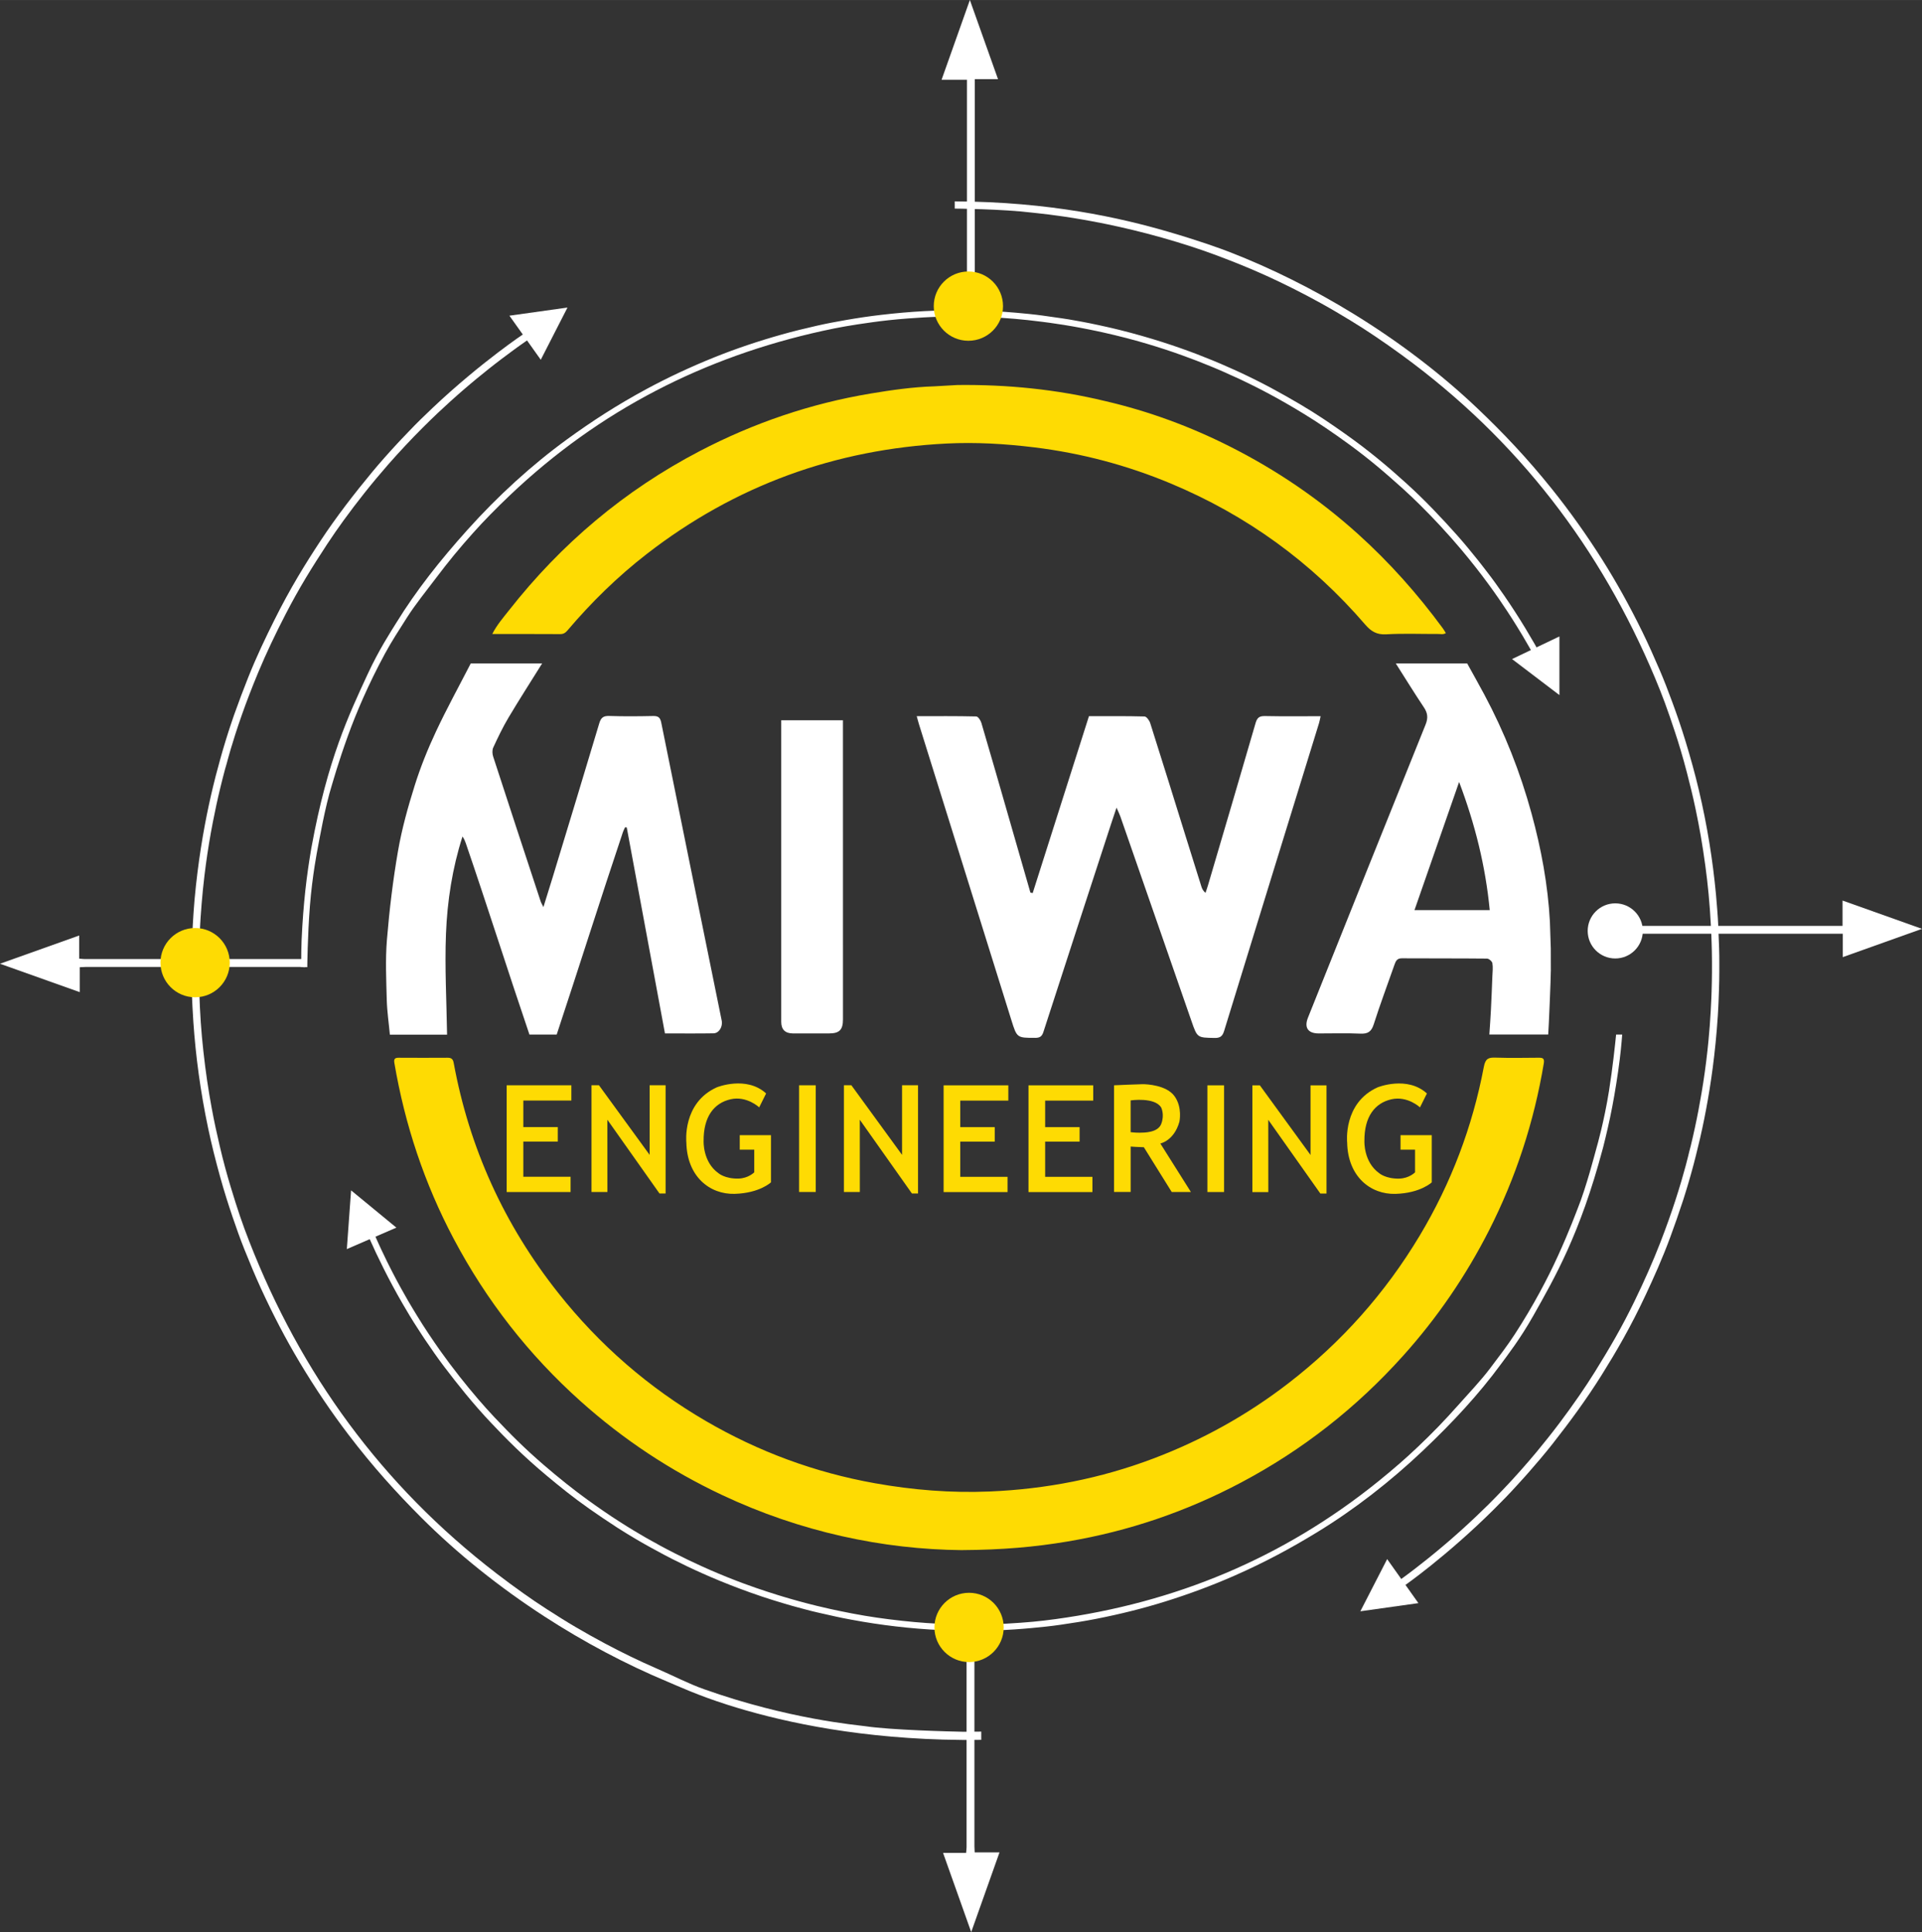 <?xml version="1.0" encoding="UTF-8"?><svg xmlns="http://www.w3.org/2000/svg" width="278.95mm" height="280.42mm" viewBox="0 0 790.74 794.89"><rect x="0" y="0" width="790.74" height="794.89" fill="#333333" stroke="none"/><defs><style>.u{fill:#fff;}.v{fill:#fedb03;}</style></defs><g id="a"/><g id="b"><g id="c"><path class="u" d="M392.78,85.81s19.64,.15,32.05,1.68c3.23,.4,30.85,2.66,65.88,14.12,6.37,2.08,12.95,4.56,19.71,7.29,7.01,2.83,14.12,6.07,21.33,9.68,3.96,1.98,8.01,4.12,11.93,6.29,4.13,2.28,8.12,4.67,12.08,7.07,3.37,2.05,6.67,4.17,9.89,6.35,3.79,2.56,7.05,4.83,11,7.71,47.99,34.98,81.93,79.72,104.22,132.83,3.11,7.41,5.07,12.75,8.25,22.36,1.45,4.37,3.3,10.46,4.86,16.51,1.3,5.04,2.43,9.51,3.66,15.39,1.54,7.37,2.74,14.08,3.97,23.14,1.03,7.62,1.78,15.11,2.28,24.66,.06,1.2,.13,2.44,.18,3.67,.1,2.19,.15,4.57,.21,6.85,.07,2.82,.06,5.63,.05,8.6,0,2.45-.08,5.2-.15,7.76-.03,.94-.07,1.9-.1,2.85-.07,1.85-.17,3.71-.28,5.62-.21,3.79-.5,7.7-.89,11.74-.13,1.39-.28,2.79-.43,4.21-.62,5.63-1.41,11.51-2.47,17.69-.76,4.47-1.62,9.09-2.66,13.88-.54,2.5-1.11,5.04-1.74,7.63-.22,.9-.48,1.8-.7,2.71,0,0-1.75,7.8-5.62,19.71-1.68,5.18-3.78,11.12-6.28,17.56-2.94,7.56-6.52,15.68-10.64,24.13-2.38,4.89-4.97,9.84-7.77,14.78-2.63,4.64-5.52,9.39-8.4,14.05-1.94,3.14-4.34,6.74-6.43,9.78-2.6,3.79-5.4,7.64-8.1,11.24-3.1,4.13-6.67,8.59-9.5,12-2.09,2.52-4.59,5.4-6.81,7.9-2.14,2.41-4.63,5.13-6.75,7.33s-4.15,4.33-6.16,6.31c-1.52,1.5-3.49,3.37-5.1,4.94-2.02,1.98-4.02,3.7-5.85,5.42-1.39,1.3-3.32,2.9-4.54,4.03-.54,.5-4.45,3.79-4.93,4.19-1.76,1.51-3.34,2.71-4.82,3.94-.59,.49-3.67,2.88-4.17,3.28-1.64,1.31-2.68,2.04-3.85,2.94-.97,.74-1.98,1.46-2.89,2.13-23.42,17.11,.07,.47,.07,.47l-.53,2.95,2.31-1.07s4.21-2.97,10.56-8.05c6.88-5.51,16.34-13.59,25.89-23.09,3.17-3.15,6.39-6.42,9.49-9.87,.43-.47,2.77-3.02,3.1-3.41,.4-.47,1.15-1.29,1.57-1.76,3.28-3.72,6.99-8.11,9.89-11.79,6.95-8.84,14.01-18.38,20.42-28.65,5.8-9.29,11.85-19.6,18.09-32.98,3.24-6.95,6.7-14.56,10.03-23.58,1.76-4.76,3.53-9.84,5.32-15.3,.3-.91,.59-1.92,.89-2.85,.25-.79,.52-1.73,.78-2.54,.19-.59,.36-1.26,.55-1.86,.31-.99,.57-2.03,.88-3.05,.14-.48,.28-1.03,.42-1.52,.1-.35,.8-2.94,.8-2.94,0,0,.46-1.71,.94-3.68,.41-1.67,1-4.04,1.62-6.67,.3-1.26,.65-2.9,.97-4.37,.51-2.34,1.03-4.94,1.56-7.77,1.89-10.01,3.81-23.02,4.82-38.47,.08-1.21,.14-2.53,.21-3.77,.04-.67,.07-1.56,.1-2.24,.07-1.37,.12-2.77,.15-4.2s.08-3.01,.12-4.46c.06-2.22,.02-4.48,.04-6.77,.02-2.11-.02-4.22-.09-6.46-.09-2.89-.25-6.11-.35-9.1-.11-3.38-.7-10.35-.94-12.98-1.29-13.75-3.53-28.1-7.12-43.22-1.52-6.43-3.34-12.98-5.36-19.62-1.83-6.01-3.58-11.04-5.48-16.21-1.69-4.59-3.35-8.93-5.18-13.19-2.31-5.37-4.62-10.57-7.09-15.63-5.25-10.72-10.71-20.55-16.6-29.88-6.51-10.3-13.4-19.95-20.59-28.92-10.22-12.76-20.14-23.18-30.47-33.02-15.32-14.59-32.88-27.88-51.32-39.19-16.57-10.17-33.84-18.74-50.78-25.33-4.54-1.76-13.05-4.8-25.46-8.42-19.39-5.65-48.68-12.32-87.68-12.46h-.06v2.99Z"/><path class="u" d="M403.72,712.4s-6.28,.09-7.18,.07c-5.94-.13-29.85-.69-40.69-2.31-3.24-.48-31.23-2.79-66.24-15.22-6.37-2.26-12.74-5.59-19.48-8.51-6.99-3.03-14.08-6.47-21.25-10.29-3.94-2.1-7.97-4.35-11.87-6.64-4.1-2.4-8.07-4.91-11.99-7.43-3.35-2.15-6.62-4.37-9.81-6.65-3.76-2.68-6.99-5.05-10.9-8.05-47.48-36.46-80.56-82.4-101.7-136.49-2.95-7.55-4.79-12.98-7.75-22.74-1.35-4.44-3.07-10.62-4.48-16.76-1.18-5.11-2.21-9.65-3.3-15.6-1.37-7.47-2.41-14.26-3.42-23.42-.85-7.7-1.41-15.28-1.68-24.91-.03-1.21-.06-2.46-.09-3.7-.04-2.21-.04-4.61-.04-6.91,0-2.84,.09-5.67,.16-8.66,.06-2.46,.21-5.24,.35-7.81,.05-.94,.11-1.91,.17-2.87,.11-1.87,.27-3.73,.42-5.66,.31-3.81,.7-7.75,1.19-11.81,.17-1.4,.35-2.81,.54-4.23,.77-5.66,1.71-11.57,2.93-17.77,.88-4.48,1.86-9.12,3.03-13.92,.61-2.51,1.24-5.05,1.95-7.65,.24-.9,.53-1.8,.78-2.71,0,0,1.96-7.81,6.16-19.72,1.82-5.18,4.09-11.11,6.77-17.54,3.15-7.55,6.97-15.63,11.33-24.05,2.52-4.87,5.26-9.8,8.2-14.7,2.77-4.61,5.8-9.33,8.82-13.95,2.04-3.12,4.54-6.68,6.72-9.7,2.72-3.75,5.63-7.56,8.45-11.12,3.23-4.09,6.93-8.49,9.88-11.86,2.17-2.49,4.76-5.32,7.07-7.79,2.22-2.37,4.8-5.05,6.99-7.22s4.29-4.26,6.37-6.21c1.57-1.48,3.61-3.31,5.26-4.85,2.09-1.95,4.14-3.63,6.03-5.31,1.43-1.27,3.41-2.84,4.68-3.94,.56-.49,4.58-3.71,5.07-4.1,1.81-1.47,3.43-2.65,4.96-3.85,.61-.48,3.77-2.81,4.29-3.2,1.69-1.28,2.76-1.99,3.95-2.86,.99-.73,2.04-1.42,2.97-2.07,24.03-16.66-.06-.47-.06-.47l.61-2.96-2.36,1.02s-4.32,2.89-10.84,7.85c-7.07,5.38-16.81,13.29-26.67,22.62-3.27,3.1-6.6,6.31-9.81,9.7-.44,.47-2.87,2.98-3.21,3.36-.41,.47-1.19,1.27-1.63,1.74-3.4,3.67-7.25,8-10.26,11.64-7.23,8.74-14.58,18.17-21.3,28.36-6.08,9.22-12.43,19.45-19.06,32.78-3.44,6.92-7.12,14.51-10.7,23.51-1.89,4.75-3.81,9.83-5.75,15.28-.32,.91-.64,1.92-.97,2.85-.28,.79-.57,1.73-.85,2.54-.2,.59-.4,1.26-.6,1.86-.34,.99-.63,2.03-.96,3.05-.15,.48-.31,1.03-.46,1.52-.11,.35-.88,2.94-.88,2.94,0,0-.5,1.71-1.04,3.69-.45,1.68-1.11,4.05-1.8,6.68-.33,1.27-.73,2.91-1.09,4.38-.57,2.34-1.16,4.95-1.77,7.79-2.15,10.04-4.42,23.1-5.83,38.65-.11,1.22-.2,2.55-.3,3.8-.05,.68-.11,1.57-.16,2.25-.1,1.38-.19,2.79-.26,4.23s-.16,3.03-.23,4.5c-.11,2.23-.13,4.51-.21,6.82-.07,2.12-.08,4.25-.07,6.51,.02,2.92,.1,6.16,.12,9.18,.02,3.41,.44,10.45,.62,13.1,.95,13.89,2.86,28.4,6.09,43.73,1.37,6.52,3.04,13.16,4.91,19.91,1.69,6.1,3.33,11.22,5.11,16.48,1.58,4.67,3.15,9.08,4.89,13.42,2.19,5.47,4.39,10.77,6.75,15.93,5.02,10.93,10.27,20.98,15.98,30.53,6.3,10.54,13,20.45,20.02,29.67,9.98,13.12,19.72,23.87,29.87,34.04,15.07,15.09,32.44,28.92,50.74,40.79,16.44,10.66,33.63,19.74,50.54,26.81,4.53,1.89,12.53,5.65,24.95,9.6,19.4,6.18,49.24,13.16,88.55,14.29,.02,0,6.19,.12,8.48,.15,.52,0,7.27-.04,7.27-.04v-3.38Z"/><path class="u" d="M126.42,397.9s.11-12.8,1.09-25.28,3.13-23.29,3.18-23.52c.64-3.31,3.02-17.06,5.82-26.03,.46-1.46,2.6-9.23,6.68-20.5,3.37-9.3,8.35-21.04,15.17-33.63,2.74-5.06,5.67-9.53,9.03-14.82,3.48-5.48,8.09-11.14,12.26-16.67,2.29-3.04,4.72-6.13,7.16-9.11,2.57-3.14,5.21-6.15,7.85-9.12,2.26-2.53,4.56-4.99,6.91-7.38,2.76-2.81,5.18-5.22,8.23-8.11,37.04-35.16,80.21-56.96,128.7-67.62,6.77-1.49,11.6-2.32,20.24-3.53,3.93-.55,9.38-1.18,14.76-1.57,4.47-.32,8.45-.59,13.62-.72,6.49-.17,12.37-.15,20.25,.21,6.62,.3,13.1,.82,21.28,1.87,1.03,.13,2.09,.27,3.14,.41,1.87,.25,3.9,.57,5.84,.87,2.4,.37,4.79,.82,7.3,1.28,2.07,.38,4.4,.87,6.56,1.32,.79,.17,1.6,.35,2.4,.52,1.56,.34,3.12,.72,4.73,1.1,3.18,.76,6.46,1.61,9.83,2.56,1.16,.33,2.33,.66,3.51,1.02,4.68,1.39,9.55,2.96,14.64,4.81,3.67,1.33,7.47,2.77,11.37,4.39,2.04,.84,4.11,1.71,6.21,2.65,.73,.32,1.46,.68,2.19,1.01,0,0,6.35,2.68,15.86,7.78,4.14,2.22,8.86,4.9,13.94,8.01,5.97,3.64,12.31,7.92,18.85,12.7,3.78,2.76,7.59,5.71,11.35,8.84,3.53,2.93,7.13,6.11,10.64,9.26,2.37,2.13,5.06,4.7,7.32,6.94,2.82,2.78,5.65,5.74,8.29,8.57,3.03,3.26,6.27,6.95,8.73,9.88,1.82,2.16,3.88,4.71,5.66,6.97s3.64,4.7,5.19,6.83c1.51,2.08,3.04,4.17,4.41,6.18,1.04,1.52,2.32,3.47,3.41,5.07,1.37,2.01,2.53,3.96,3.7,5.78,.89,1.37,1.95,3.25,2.72,4.46,.34,.54,2.53,4.34,2.8,4.81,1.01,1.72,1.79,3.24,2.6,4.68,.32,.57,1.88,3.54,2.14,4.03,.86,1.59,1.32,2.58,1.9,3.7,.48,.93,4.19,3.68,4.19,3.68l-.55-2.12s-1.87-4.02-5.21-10.16c-3.62-6.66-9.03-15.9-15.63-25.43-2.19-3.16-4.47-6.39-6.92-9.53-.34-.43-2.14-2.81-2.42-3.14-.34-.41-.92-1.17-1.26-1.6-2.66-3.35-5.81-7.15-8.49-10.17-6.44-7.23-13.45-14.67-21.19-21.66-7-6.33-14.82-13.03-25.22-20.36-5.4-3.81-11.34-7.9-18.48-12.1-3.77-2.22-7.81-4.5-12.17-6.85-.73-.39-1.54-.79-2.28-1.19-.63-.34-1.39-.71-2.04-1.05-.47-.25-1.02-.5-1.49-.75-.8-.42-1.63-.8-2.45-1.21-.38-.19-.83-.4-1.22-.59-.28-.14-2.37-1.13-2.37-1.13,0,0-1.38-.65-2.98-1.36-1.36-.6-3.28-1.46-5.41-2.39-1.03-.45-2.36-.99-3.56-1.49-1.91-.79-4.03-1.63-6.35-2.52-8.2-3.13-18.95-6.76-31.91-9.99-1.01-.25-2.13-.51-3.17-.76-.57-.13-1.31-.3-1.88-.43-1.16-.27-2.33-.53-3.54-.78-1.2-.25-2.54-.53-3.77-.79-1.87-.39-3.8-.71-5.74-1.07-1.79-.34-3.59-.63-5.5-.91-2.47-.37-5.22-.73-7.78-1.11-2.88-.43-8.89-1.01-11.16-1.2-11.87-1.03-24.39-1.34-37.77-.64-5.69,.3-11.53,.82-17.47,1.51-5.38,.62-9.92,1.32-14.6,2.13-4.16,.72-8.09,1.46-11.99,2.35-4.91,1.12-9.68,2.27-14.35,3.59-9.9,2.78-19.08,5.88-27.9,9.43-9.74,3.92-18.99,8.25-27.7,12.94-12.39,6.68-22.76,13.45-32.69,20.66-14.73,10.7-28.7,23.49-41.12,37.33-11.17,12.43-21.1,24.96-29.29,38.26-2.19,3.56-7.13,11.05-11.79,21.13-7.65,16.55-16.53,35.17-23.09,71.12-.05,.29-.11,.58-.16,.87,0,0-1.08,6.3-1.85,12.39s-1.34,12.29-1.78,19.26c-.54,8.52-.45,13.68-.45,16.86l2.48,.07Z"/><path class="u" d="M664.89,425.6v.03c-.39,3.91-1.41,13.65-2.92,23.16-2.03,12.7-4.95,22.8-5.02,23.03-.9,3.23-4.35,16.65-7.84,25.3-.57,1.41-3.3,8.93-8.24,19.76-4.08,8.94-9.94,20.16-17.69,32.08-3.12,4.79-6.37,8.98-10.11,13.95-3.88,5.15-8.9,10.38-13.46,15.53-2.51,2.83-5.16,5.69-7.82,8.45-2.79,2.9-5.64,5.67-8.5,8.4-2.44,2.33-4.92,4.58-7.42,6.76-2.95,2.56-5.54,4.75-8.79,7.37-39.46,31.86-83.92,50-132.76,56.69-6.82,.93-11.66,1.38-20.31,1.88-3.94,.23-9.38,.42-14.73,.38-4.45-.04-8.41-.09-13.54-.37-6.44-.35-12.26-.84-20.02-1.82-6.53-.82-12.9-1.86-20.91-3.54-1.01-.21-2.05-.43-3.07-.66-1.83-.4-3.81-.88-5.72-1.33-2.35-.56-4.67-1.19-7.13-1.85-2.02-.54-4.29-1.21-6.39-1.83-.77-.23-1.55-.47-2.34-.71-1.52-.46-3.03-.96-4.59-1.46-3.09-1.01-6.26-2.1-9.53-3.31-1.12-.41-2.25-.84-3.39-1.28-4.52-1.75-9.22-3.69-14.1-5.92-3.53-1.61-7.17-3.33-10.91-5.24-1.95-1-3.93-2.02-5.94-3.11-.69-.38-1.39-.79-2.09-1.18,0,0-6.07-3.16-15.08-8.96-3.92-2.52-8.38-5.56-13.16-9.03-5.62-4.08-11.55-8.82-17.65-14.07-3.52-3.04-7.06-6.26-10.54-9.65-3.26-3.18-6.57-6.61-9.79-10.01-2.18-2.29-4.63-5.06-6.69-7.45-2.57-2.98-5.14-6.13-7.53-9.15-2.74-3.47-5.65-7.38-7.86-10.47-1.63-2.28-3.46-4.97-5.05-7.35-1.53-2.29-3.23-4.94-4.59-7.18s-2.67-4.37-3.88-6.46c-.91-1.59-2.03-3.62-2.98-5.29-1.2-2.1-2.19-4.12-3.21-6.01-.77-1.43-1.67-3.37-2.34-4.63-.3-.56-2.16-4.5-2.39-4.98-.86-1.78-1.51-3.35-2.2-4.84-.27-.59-1.58-3.65-1.8-4.16-.72-1.64-1.1-2.66-1.59-3.82-.4-.96-3.86-3.98-3.86-3.98l.38,2.14s1.53,4.13,4.35,10.47c3.05,6.88,7.68,16.45,13.45,26.41,1.92,3.31,3.92,6.68,6.09,9.99,.3,.46,1.9,2.95,2.15,3.31,.3,.43,.81,1.23,1.12,1.68,2.36,3.52,5.18,7.54,7.6,10.74,5.8,7.67,12.15,15.59,19.25,23.12,6.42,6.82,13.63,14.07,23.34,22.16,5.04,4.2,10.59,8.72,17.33,13.45,3.55,2.49,7.37,5.08,11.5,7.75,.69,.45,1.46,.91,2.16,1.36,.6,.38,1.32,.81,1.93,1.2,.45,.28,.97,.58,1.42,.86,.75,.47,1.55,.92,2.33,1.39,.36,.22,.79,.46,1.16,.68,.27,.16,2.26,1.3,2.26,1.3,0,0,1.32,.75,2.84,1.58,1.3,.71,3.13,1.71,5.17,2.8,.98,.52,2.26,1.17,3.4,1.76,1.82,.93,3.86,1.93,6.09,3,7.87,3.76,18.22,8.2,30.79,12.43,.98,.33,2.07,.67,3.08,1,.55,.18,1.27,.4,1.83,.58,1.12,.36,2.27,.71,3.44,1.05s2.48,.73,3.67,1.08c1.82,.53,3.7,1,5.6,1.52,1.74,.48,3.5,.91,5.37,1.34,2.41,.56,5.11,1.13,7.61,1.71,2.82,.65,8.72,1.7,10.95,2.08,11.66,1.96,24.03,3.26,37.33,3.63,5.66,.16,11.47,.1,17.42-.1,5.37-.19,9.92-.52,14.62-.95,4.17-.38,8.13-.8,12.05-1.37,4.95-.72,9.76-1.48,14.49-2.41,10.02-1.97,19.36-4.31,28.36-7.12,9.95-3.1,19.45-6.65,28.45-10.61,12.8-5.62,23.6-11.5,34-17.85,15.43-9.41,30.27-20.97,43.68-33.68,12.04-11.42,22.87-23.03,32.04-35.54,2.45-3.35,7.94-10.37,13.35-19.98,8.88-15.77,19.16-33.5,28.51-68.56,.08-.28,.15-.57,.23-.85,0,0,1.57-6.15,2.82-12.11,1.24-5.9,2.3-12.06,3.3-18.93,1.04-7.18,1.42-11.95,1.67-15.15h-2.5Z"/></g><g id="d"><g><path class="u" d="M217.82,425.63c-8.67-25.52-17.44-53.21-26.18-78.71-.32-.92-.68-1.83-1.37-2.77-4.17,13.05-6.26,26.51-6.79,40.06-.54,13.75,.24,27.55,.45,41.45h-23.53c-.44-4.76-1.15-9.51-1.28-14.28-.21-8.26-.61-16.58,.07-24.79,1.01-12.21,2.46-24.42,4.56-36.49,1.58-9.12,4.1-18.13,6.88-26.98,2.37-7.55,5.36-14.96,8.72-22.13,4.45-9.5,9.52-18.71,14.32-28.05h29.37c-4.62,7.41-9.34,14.75-13.81,22.25-2.36,3.96-4.36,8.15-6.3,12.34-.48,1.03-.41,2.57-.05,3.69,6.45,19.87,12.99,39.71,19.53,59.55,.2,.62,.56,1.19,1.16,2.41,1.38-4.45,2.6-8.31,3.78-12.18,6.42-21.13,12.87-42.26,19.19-63.42,.7-2.34,1.68-3.11,4.13-3.03,5.99,.2,11.99,.15,17.98,.02,2.08-.05,2.95,.54,3.38,2.65,8.25,40.9,16.58,81.79,24.89,122.68,.5,2.48-1.09,5.18-3.36,5.21-6.58,.11-13.15,.04-19.99,.04-5.26-28.38-10.49-56.56-15.72-84.74l-.7-.04c-.3,.67-.66,1.31-.89,2-9.1,27.14-18.23,56.07-27.23,83.25"/><path class="u" d="M346.8,296.32c.02,40.43,.01,82.66,.01,123.08,0,4.27-1.47,5.75-5.69,5.75-4.99,0-9.99,.03-14.98,0-3.12-.02-4.73-1.63-4.73-4.76-.01-41.02,0-83.05,0-124.07"/><path class="u" d="M638.04,399.22c0,3.16-.84,23.15-1.08,26.38h-24.22c.22-3.33,.48-6.64,.64-9.95,.24-4.64,.42-9.29,.6-13.94,.07-1.82,.31-3.68,.01-5.45-.13-.76-1.43-1.88-2.21-1.89-11.69-.12-23.37-.05-35.06-.12-2-.01-2.5,1.19-3.02,2.66-2.86,8.18-5.91,16.29-8.54,24.54-.98,3.06-2.46,3.93-5.54,3.79-5.68-.26-11.38-.07-17.08-.08-4.43,0-6.06-2.4-4.42-6.5,16.1-40.19,32.18-80.38,48.37-120.53,1.09-2.69,.93-4.71-.67-7.1-3.98-5.95-7.73-12.05-11.57-18.09,9.79,0,19.58,0,29.37,0,2.36,4.28,4.77,8.54,7.08,12.86,8.3,15.54,14.73,31.84,19.38,48.81,3.99,14.58,6.75,29.4,7.57,44.53,.04,.67,.37,10.3,.37,11.05m-37.72-68.49c-6.25,17.96-12.26,35.21-18.36,52.73h30.96c-1.75-18.11-6.02-35.3-12.6-52.73Z"/><path class="u" d="M459.36,332.25c-.9,2.7-1.6,4.74-2.27,6.8-9.29,28.49-18.59,56.97-27.81,85.48-.6,1.86-1.45,2.45-3.36,2.45-7.53,0-7.53,.06-9.85-7.38-12.65-40.5-25.3-81.01-37.95-121.52-.32-1.02-.58-2.06-.97-3.45,8.39,0,16.45-.07,24.5,.12,.74,.02,1.79,1.59,2.09,2.61,3.91,13.24,7.71,26.52,11.53,39.79,2.89,10.01,5.77,20.03,8.65,30.05l.94,.22c7.7-24.21,15.41-48.42,23.15-72.78,7.71,0,15.29-.09,22.87,.12,.83,.02,2,1.65,2.34,2.74,4.94,15.53,9.76,31.1,14.61,46.66,2.13,6.84,4.27,13.67,6.42,20.51,.28,.9,.66,1.77,1.71,2.67,.35-1.07,.73-2.13,1.05-3.21,6.54-22.22,13.12-44.43,19.56-66.68,.66-2.27,1.62-2.91,3.9-2.86,7.48,.15,14.97,.06,22.85,.06-.25,1.11-.4,2.03-.67,2.9-13.02,42.18-26.06,84.36-39.02,126.56-.68,2.21-1.62,2.95-3.93,2.91-7.13-.13-7.11-.03-9.5-6.91-9.75-28.09-19.52-56.18-29.29-84.27-.35-.99-.84-1.94-1.55-3.56Z"/></g></g><g id="e"><polyline class="v" points="235.07 452.76 235.07 446.49 208.45 446.49 208.45 490.41 234.75 490.41 234.75 484.13 215.3 484.13 215.3 469.65 229.48 469.65 229.48 463.69 215.3 463.69 215.3 452.77 235.07 452.77"/><polygon class="v" points="249.9 490.4 243.35 490.4 243.35 446.48 246.42 446.48 267.27 475.12 267.27 446.48 273.84 446.48 273.84 491 271.32 491 249.88 460.66 249.9 490.4"/><path class="v" d="M310.31,482.32v-9.34h-5.97v-5.97h12.85v19.41s-4.65,4.45-14.93,4.74c-10.28,.29-19.6-7.14-19.88-21.1,0,0-1.79-16.32,12.56-22.74,0,0,12.12-4.9,20.25,2.53l-2.85,5.73s-5.09-4.85-11.8-3.32c-6.71,1.54-11.16,7.07-11.06,17.2,0,0-.4,8.57,6.1,13.2,0,0,2.67,2.35,8.21,2.22,4.13-.1,6.51-2.57,6.51-2.57Z"/><rect class="v" x="328.76" y="446.49" width="6.85" height="43.9"/><polygon class="v" points="353.75 490.4 347.2 490.4 347.2 446.48 350.27 446.48 371.12 475.12 371.12 446.48 377.69 446.48 377.69 491 375.17 491 353.73 460.66 353.75 490.4"/><polyline class="v" points="414.84 452.79 414.84 446.51 388.22 446.51 388.22 490.43 414.52 490.43 414.52 484.16 395.07 484.16 395.07 469.67 409.25 469.67 409.25 463.71 395.07 463.71 395.07 452.8 414.84 452.8"/><polyline class="v" points="449.77 452.79 449.77 446.51 423.14 446.51 423.14 490.43 449.44 490.43 449.44 484.16 429.99 484.16 429.99 469.67 444.17 469.67 444.17 463.71 429.99 463.71 429.99 452.8 449.77 452.8"/><path class="v" d="M477.38,470.44s5.63-1.07,7.84-8.93c0,0,1.33-5.9-1.99-10.51-3.31-4.61-11.42-4.96-13.15-4.96s-11.74,.46-11.74,.46v43.87h6.83v-18.67s3.65,.26,5.43,.28l11.47,18.42h7.89l-12.58-19.96Zm-8.46-4.44h-.16c-1.6,.02-3.6-.22-3.6-.22v-13.07s9.9-1.45,12.56,2.92c0,0,1.5,2.9,.04,6.73-1.4,3.7-7.08,3.6-8.84,3.64Z"/><rect class="v" x="496.75" y="446.51" width="6.85" height="43.9"/><polygon class="v" points="521.8 490.44 515.25 490.44 515.25 446.51 518.32 446.51 539.17 475.16 539.17 446.51 545.74 446.51 545.74 491.04 543.22 491.04 521.78 460.7 521.8 490.44"/><path class="v" d="M582.17,482.33v-9.34h-5.97v-5.97h12.85v19.41s-4.65,4.45-14.93,4.74c-10.28,.29-19.6-7.14-19.88-21.1,0,0-1.79-16.32,12.56-22.74,0,0,12.12-4.9,20.25,2.53l-2.85,5.73s-5.09-4.85-11.8-3.32c-6.71,1.54-11.16,7.07-11.06,17.2,0,0-.4,8.57,6.1,13.2,0,0,2.67,2.35,8.21,2.22,4.13-.1,6.51-2.57,6.51-2.57Z"/></g><g id="f"><g><path class="v" d="M393.92,158.39c20.49-.24,40.83,1.79,60.76,6.61,17.84,4.14,34.94,10.43,51.26,18.66,19.13,9.64,36.73,21.59,52.69,35.97,13.02,11.73,24.58,24.73,34.94,38.82,.46,.62,.84,1.31,1.28,2-1.08,.68-2.09,.37-3.03,.37-7.19,.03-14.39-.28-21.56,.14-3.88,.22-6.22-1.26-8.57-3.98-22.1-25.69-48.82-45.04-80.09-58.1-18.02-7.52-36.69-12.46-56.09-14.84-12-1.47-24.04-2.18-36.08-1.57-45.79,2.31-87.01,17.27-123.31,45.41-12.01,9.31-22.83,19.9-32.66,31.49-.84,.99-1.65,1.51-3.01,1.5-9.18-.06-18.36-.03-27.93-.03,1.91-3.77,4.51-6.73,6.91-9.78,21.48-27.35,47.47-49.3,78.35-65.43,22.25-11.62,45.68-19.61,70.45-23.74,8.64-1.44,17.29-2.68,26.05-2.95"/><path class="v" d="M395.92,637.74c-32.7-.28-66.67-7.51-98.91-22.71-21.25-10.02-40.6-22.83-58.1-38.51-21.4-19.16-38.76-41.42-52.21-66.79-12.09-22.82-20.12-46.99-24.45-72.42-.28-1.63,.18-2.16,1.79-2.15,6.69,.04,13.38,.04,20.07,0,1.56-.01,2.25,.5,2.55,2.15,6.45,35.08,20.81,66.57,42.95,94.54,16.96,21.44,37.24,39.06,60.83,52.79,21.63,12.59,44.78,21.16,69.47,25.57,15.66,2.8,31.41,4.07,47.27,3.4,23.12-.97,45.61-5.34,67.3-13.55,20.1-7.6,38.67-17.92,55.69-31.06,21.78-16.83,39.76-37.03,53.91-60.64,12.93-21.59,21.72-44.79,26.4-69.49,.65-3.42,1.93-3.85,4.82-3.76,5.88,.19,11.78,.09,17.67,.04,1.7-.01,2.52,.2,2.17,2.33-4.02,24.06-11.49,46.99-22.53,68.71-9.53,18.74-21.31,35.97-35.4,51.64-19.13,21.29-41.26,38.66-66.54,52.06-22.54,11.95-46.34,20.07-71.51,24.3-13.38,2.25-26.83,3.44-43.24,3.53Z"/></g></g><g id="g"><g id="h"><path class="u" d="M622.08,271.14l19.49-9.31v24.13c-6.87-5.23-12.97-9.86-19.49-14.82Z"/></g><g id="i"><path class="u" d="M583.55,659.54l-23.88,3.36,11.03-21.47,12.85,18.11Z"/></g><g id="j"><path class="u" d="M209.58,129.87l23.89-3.35-10.99,21.48-12.89-18.12Z"/></g><g id="k"><path class="u" d="M144.44,489.72l18.63,15.33c-6.91,3-13.43,5.82-20.38,8.84l1.75-24.17Z"/></g><g id="l"><path class="u" d="M758.14,393.77v-9.62h-92.46l-.19-3.24h92.56v-10.42c10.98,3.91,21.49,7.65,32.69,11.64-11.1,3.96-21.56,7.7-32.6,11.64Z"/></g><g id="m"><path class="u" d="M125.41,397.96c-.69-.05-1.38-.15-2.08-.15-29.37,0-58.74,0-88.11,0-.69,0-1.38,.06-2.42,.11v10.25L0,396.49l32.59-11.62v9.51c1,.09,1.67,.19,2.33,.19,29.57,0,59.14,0,88.71,0,.59,0,1.18-.1,1.78-.15v3.53Z"/></g><g id="n"><path class="u" d="M401.04,125.06h-3.23V32.8h-10.43L399.02,0l11.58,32.56h-9.56V125.06Z"/></g><g id="o"><path class="u" d="M401.04,669.54c-.05,.69-.15,1.38-.15,2.07,0,29.35,0,58.71,0,88.06,0,.69,.06,1.38,.11,2.42h10.21c-3.93,11.08-7.68,21.64-11.64,32.79l-11.58-32.58h9.48c.09-1,.19-1.67,.19-2.33,0-29.55,0-59.11,0-88.66,0-.59-.1-1.18-.15-1.78h3.52Z"/></g></g><g id="p"><g id="q"><circle class="v" cx="398.69" cy="669.54" r="14.25"/></g><g id="r"><circle class="v" cx="398.41" cy="125.94" r="14.25"/></g><g id="s"><circle class="u" cx="664.54" cy="382.98" r="11.34"/></g></g><g id="t"><circle class="v" cx="80.27" cy="396.04" r="14.25"/></g></g></svg>